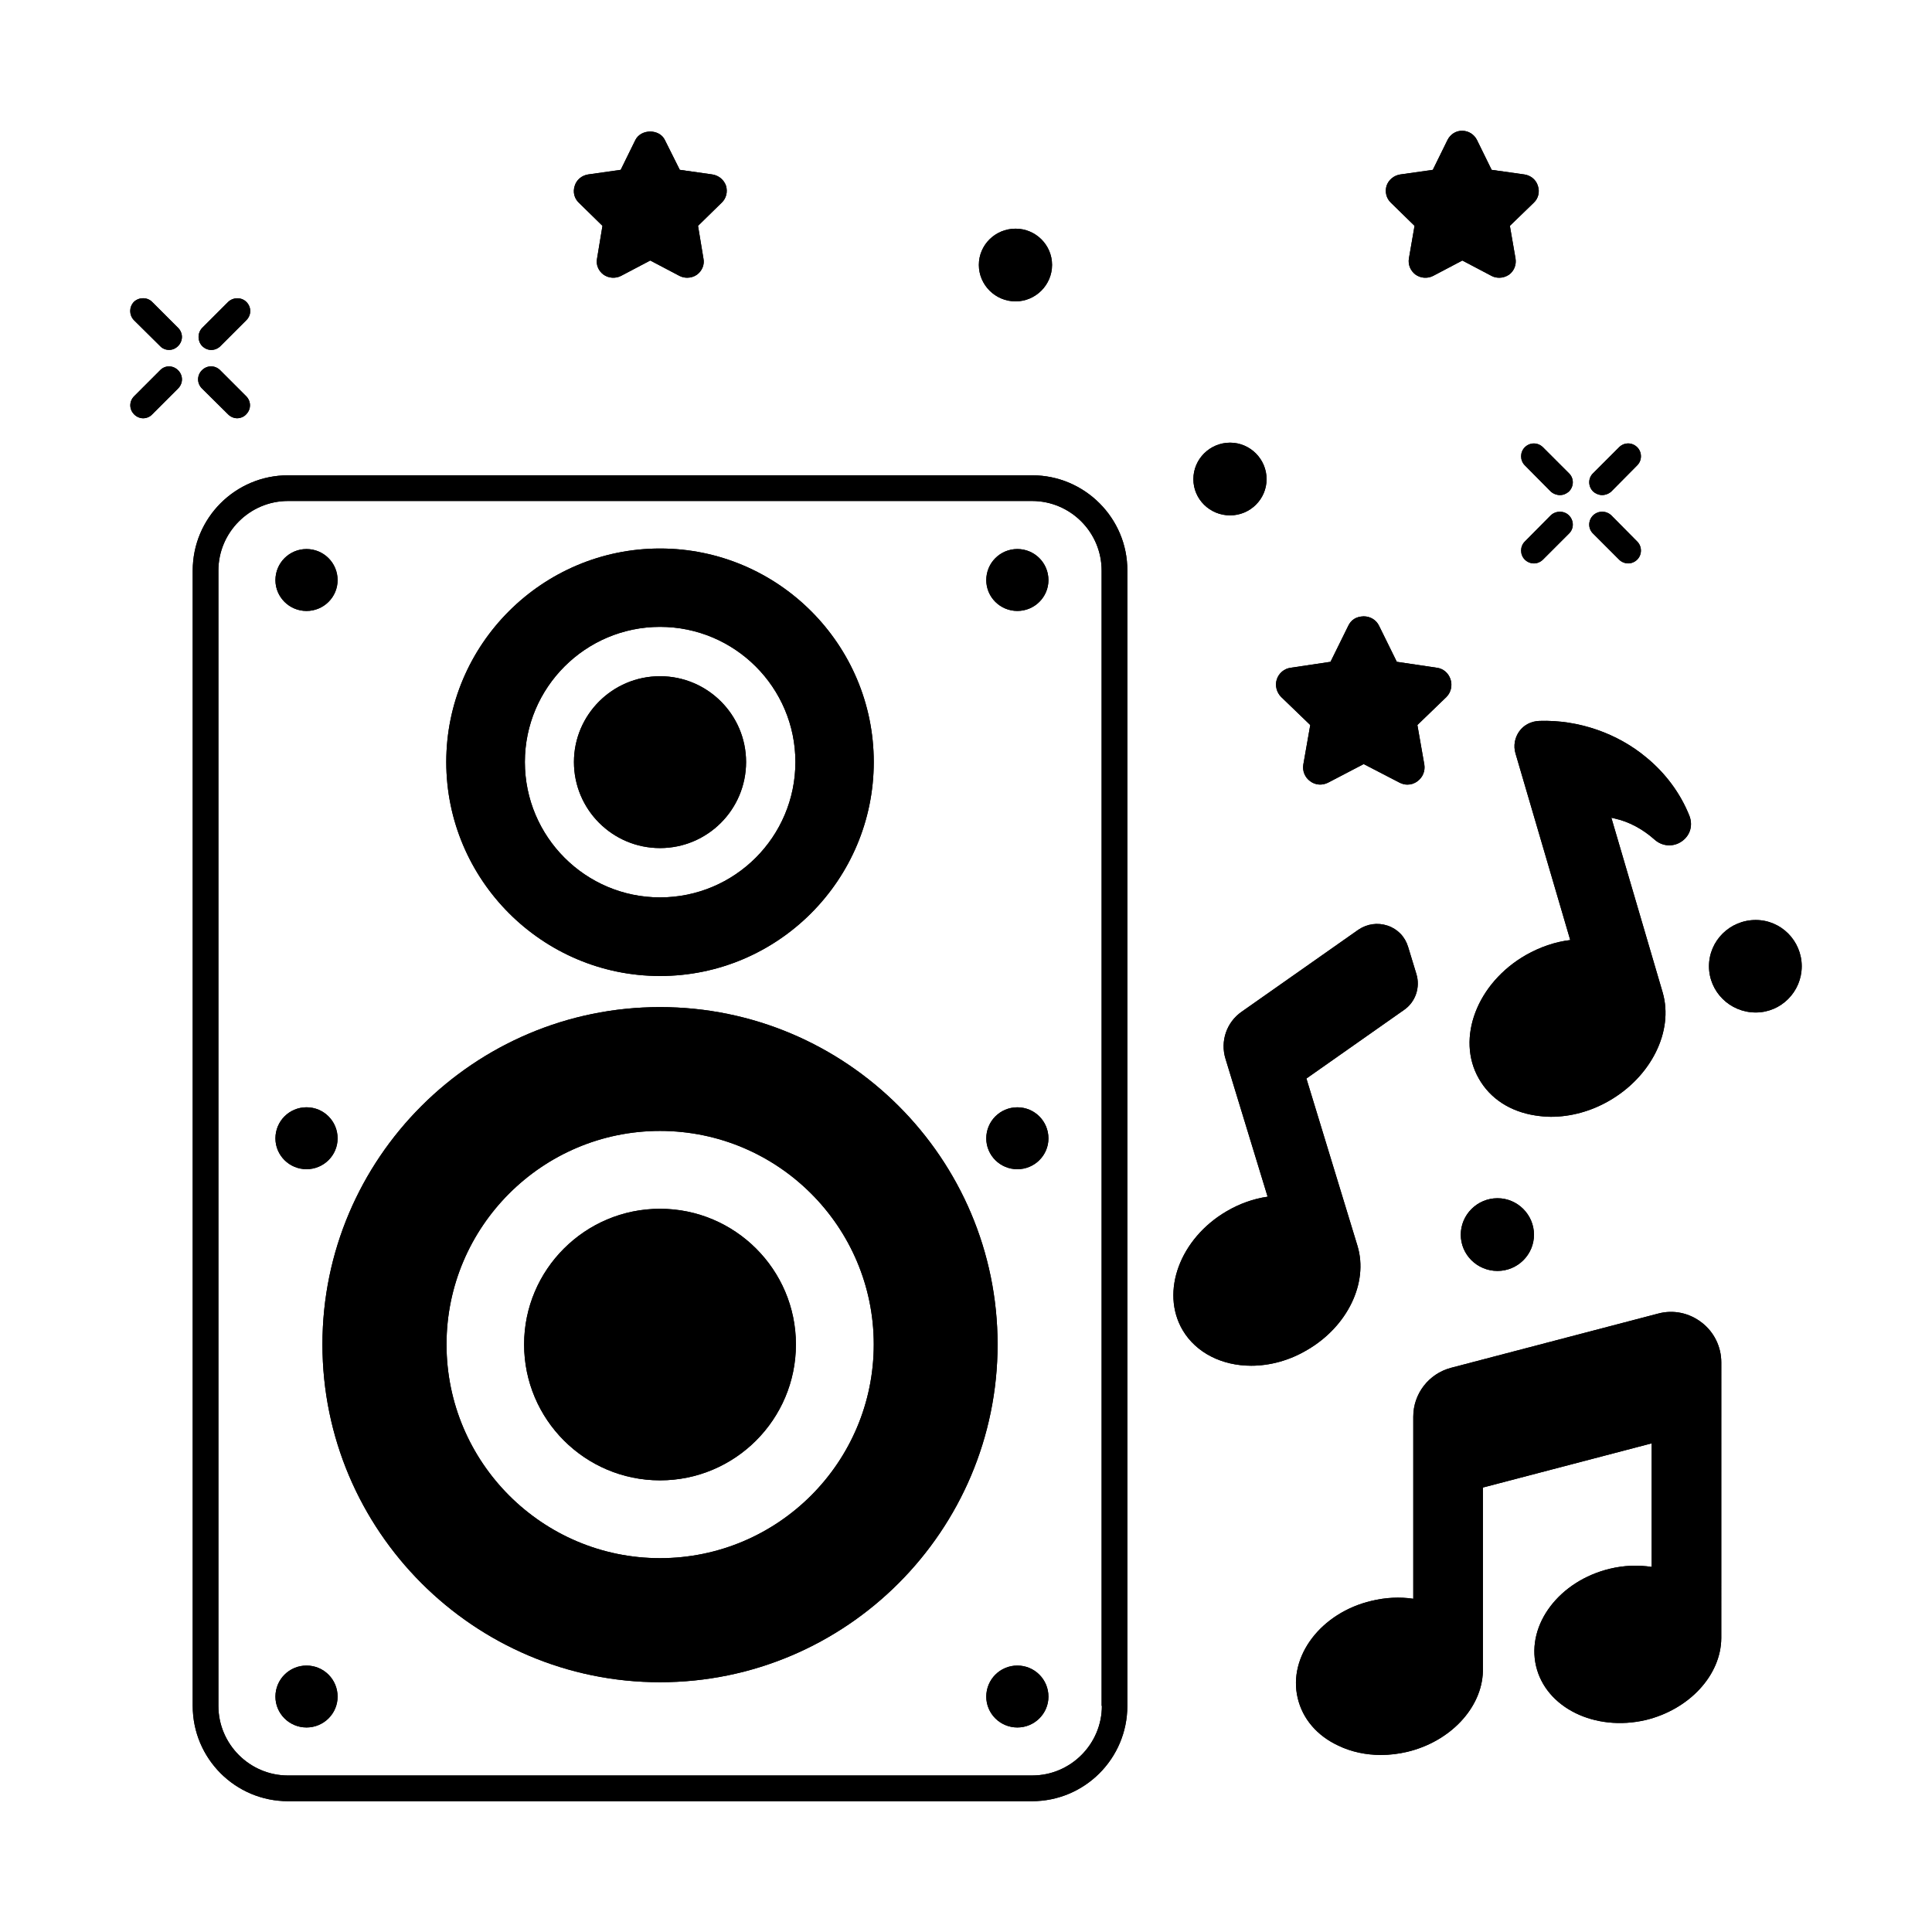 <?xml version="1.0" encoding="UTF-8"?>
<!-- Uploaded to: ICON Repo, www.svgrepo.com, Generator: ICON Repo Mixer Tools -->
<svg fill="#000000" width="800px" height="800px" version="1.1" viewBox="144 144 512 512" xmlns="http://www.w3.org/2000/svg">
 <g>
  <path d="m186.43 242.12-6.875 6.875c-1.363 1.363-1.363 3.473 0 4.832 0.68 0.68 1.566 1.02 2.383 1.02s1.77-0.34 2.383-1.02l6.875-6.875c1.363-1.363 1.363-3.473 0-4.832-1.363-1.363-3.473-1.363-4.766 0z"/>
  <path d="m184.31 224c-1.293-1.293-3.473-1.293-4.832 0-1.293 1.363-1.293 3.473 0 4.832l6.945 6.875c0.613 0.68 1.496 1.02 2.383 1.02 0.887 0 1.703-0.34 2.383-1.02 1.363-1.363 1.363-3.473 0-4.832z"/>
  <path d="m417.56 269.96h-197.23c-13.957 0-25.258 11.301-25.258 25.258v300.86c0 13.957 11.301 25.258 25.258 25.258h197.17c13.957 0 25.258-11.301 25.258-25.258v-300.86c0.07-13.887-11.301-25.258-25.191-25.258zm18.453 326.11c0 10.145-8.305 18.449-18.449 18.449l-197.24 0.004c-10.145 0-18.449-8.305-18.449-18.449v-300.86c0-10.145 8.305-18.449 18.449-18.449h197.17c10.145 0 18.449 8.238 18.449 18.449v300.86z"/>
  <path d="m318.91 410.89c-49.293 0-89.461 40.102-89.461 89.391 0 49.359 40.168 89.527 89.461 89.527 49.359 0 89.461-40.168 89.461-89.527-0.004-49.289-40.102-89.391-89.461-89.391zm0 146.04c-31.184 0-56.578-25.395-56.578-56.645 0-31.184 25.395-56.578 56.578-56.578 31.25 0 56.645 25.395 56.645 56.578 0 31.25-25.395 56.645-56.645 56.645z"/>
  <path d="m318.91 464.34c-19.879 0-36.016 16.137-36.016 35.949 0 19.879 16.137 36.016 36.016 36.016 19.879 0 36.016-16.137 36.016-36.016 0-19.812-16.137-35.949-36.016-35.949z"/>
  <path d="m303.66 203.85-1.43 8.645c-0.34 1.633 0.34 3.269 1.703 4.289 1.363 0.953 3.133 1.09 4.629 0.34l7.762-4.086 7.762 4.086c0.68 0.34 1.363 0.477 2.043 0.477 0.887 0 1.84-0.273 2.586-0.816 1.363-1.02 2.043-2.656 1.703-4.289l-1.43-8.645 6.262-6.129c1.227-1.156 1.633-2.859 1.156-4.492-0.543-1.566-1.906-2.723-3.609-2.996l-8.645-1.227-3.949-7.898c-1.43-2.996-6.332-2.996-7.828 0l-3.879 7.898-8.645 1.227c-1.703 0.273-3.062 1.43-3.539 2.996-0.543 1.633-0.137 3.336 1.09 4.492z"/>
  <path d="m413.14 223.87c5.309 0 9.668-4.356 9.668-9.668 0-5.309-4.356-9.602-9.668-9.602-5.379 0-9.734 4.289-9.734 9.602 0 5.309 4.359 9.668 9.734 9.668z"/>
  <path d="m199.97 236.74c0.887 0 1.77-0.34 2.449-1.02l6.875-6.875c1.363-1.363 1.363-3.473 0-4.832-1.293-1.293-3.473-1.293-4.832 0l-6.875 6.875c-1.293 1.363-1.293 3.473 0 4.832 0.68 0.68 1.566 1.02 2.383 1.02z"/>
  <path d="m204.46 253.82c0.68 0.68 1.566 1.02 2.383 1.02s1.77-0.34 2.383-1.02c1.363-1.363 1.363-3.473 0-4.832l-6.875-6.875c-1.363-1.363-3.473-1.363-4.832 0-1.363 1.363-1.363 3.473 0 4.832z"/>
  <path d="m503.76 474.21-13.547-44.391 25.871-18.18c3.062-2.109 4.356-5.992 3.269-9.531l-2.18-7.148c-0.816-2.723-2.793-4.766-5.445-5.652-2.656-0.887-5.445-0.477-7.762 1.09l-30.91 21.719c-4.016 2.793-5.719 7.828-4.289 12.461l11.164 36.559c-3.746 0.543-7.422 1.84-10.895 3.879-12.324 7.215-17.566 21.309-11.641 31.453 3.609 6.129 10.555 9.465 18.18 9.465 4.902 0 10.145-1.363 14.91-4.223 10.617-6.188 16.199-17.762 13.273-27.5z"/>
  <path d="m594.99 494.5c-3.336-2.586-7.559-3.473-11.574-2.383l-54.875 14.367c-5.922 1.566-10.008 6.875-10.008 12.938v48.27c-3.609-0.543-7.352-0.34-11.031 0.543-13.414 3.133-22.195 14.707-19.609 25.734 1.293 5.516 5.106 10.008 10.824 12.664 3.402 1.633 7.285 2.449 11.234 2.449 2.316 0 4.629-0.273 6.945-0.816 11.438-2.723 19.812-11.641 20.086-21.309v-48.746l44.73-11.711v32.746c-3.609-0.543-7.352-0.41-11.031 0.477-13.414 3.199-22.195 14.773-19.609 25.805 2.586 11.031 15.59 17.43 29.07 14.297 11.508-2.793 19.949-11.848 20.016-21.719l0.004-73.051c0-4.152-1.906-8.035-5.172-10.555z"/>
  <path d="m469.99 280.58c5.309 0 9.668-4.289 9.668-9.602 0-5.309-4.356-9.668-9.668-9.668-5.379 0-9.734 4.356-9.734 9.668-0.004 5.312 4.356 9.602 9.734 9.602z"/>
  <path d="m573.06 292.29c0.68 0.68 1.566 1.02 2.449 1.02 0.816 0 1.703-0.34 2.383-1.02 1.293-1.293 1.293-3.473 0-4.766l-6.875-6.945c-1.363-1.293-3.473-1.293-4.832 0-1.363 1.363-1.363 3.539 0 4.832z"/>
  <path d="m518.87 203.85-1.496 8.645c-0.273 1.637 0.406 3.273 1.77 4.293 1.363 0.953 3.133 1.09 4.629 0.34l7.762-4.086 7.762 4.086c0.613 0.34 1.363 0.477 2.043 0.477 0.887 0 1.77-0.273 2.586-0.816 1.363-1.02 1.973-2.656 1.703-4.289l-1.496-8.645 6.332-6.129c1.227-1.156 1.633-2.859 1.09-4.492-0.477-1.566-1.84-2.723-3.539-2.996l-8.715-1.227-3.879-7.898c-0.75-1.496-2.246-2.449-3.879-2.449-1.703-0.066-3.199 0.953-3.949 2.449l-3.879 7.898-8.656 1.227c-1.703 0.273-3.062 1.43-3.609 2.996-0.477 1.633-0.066 3.336 1.156 4.492z"/>
  <path d="m531.12 471.21c0 5.309 4.356 9.602 9.734 9.602 5.309 0 9.668-4.289 9.668-9.602 0-5.309-4.356-9.668-9.668-9.668-5.375 0.004-9.734 4.359-9.734 9.668z"/>
  <path d="m546.65 337.77c-1.227 1.703-1.633 3.879-1.02 5.922l14.5 49.43c-4.016 0.477-7.965 1.84-11.711 3.949-13.004 7.422-18.586 22.125-12.527 32.746 2.996 5.309 8.305 8.781 15.047 9.805 1.363 0.203 2.723 0.34 4.086 0.34 5.176 0 10.555-1.43 15.387-4.223 11.164-6.398 17.156-18.449 14.23-28.664l-13.617-46.363c0.273 0.066 0.543 0.137 0.887 0.203 3.746 0.816 7.422 2.793 10.555 5.582 2.043 1.84 4.969 2.043 7.215 0.477 2.246-1.566 2.996-4.223 2.043-6.738-2.383-5.992-6.332-11.301-11.371-15.453-7.625-6.398-17.973-10.078-28.391-9.734-2.113 0.07-4.086 1.023-5.312 2.723z"/>
  <path d="m609.29 387.81c-6.875 0-12.391 5.516-12.391 12.254 0 6.738 5.516 12.254 12.391 12.254 6.738 0 12.188-5.516 12.188-12.254-0.004-6.738-5.449-12.254-12.188-12.254z"/>
  <path d="m491.23 336.14-1.84 10.484c-0.273 1.703 0.41 3.402 1.84 4.426 1.363 1.02 3.199 1.156 4.766 0.34l9.395-4.902 9.465 4.902c0.68 0.34 1.363 0.543 2.109 0.543 0.953 0 1.84-0.273 2.656-0.887 1.43-1.02 2.109-2.723 1.84-4.426l-1.84-10.484 7.691-7.422c1.227-1.227 1.633-3.062 1.09-4.699-0.543-1.633-1.906-2.859-3.676-3.062l-10.555-1.566-4.699-9.531c-0.75-1.566-2.316-2.519-4.086-2.519-2.043 0.066-3.336 0.953-4.086 2.519l-4.699 9.531-10.484 1.566c-1.77 0.203-3.199 1.43-3.746 3.062-0.543 1.633-0.066 3.473 1.156 4.699z"/>
  <path d="m552.91 292.29 6.875-6.875c1.363-1.293 1.363-3.473 0-4.832-1.293-1.293-3.473-1.293-4.832 0l-6.875 6.945c-1.293 1.293-1.293 3.473 0 4.766 0.68 0.68 1.566 1.02 2.449 1.02 0.816-0.004 1.703-0.344 2.383-1.023z"/>
  <path d="m548.08 262.54c-1.293 1.293-1.293 3.473 0 4.766l6.875 6.945c0.68 0.613 1.566 0.953 2.449 0.953 0.887 0 1.703-0.34 2.383-0.953 1.363-1.363 1.363-3.539 0-4.832l-6.875-6.875c-1.359-1.363-3.473-1.363-4.832-0.004z"/>
  <path d="m568.57 275.2c0.887 0 1.77-0.34 2.449-0.953l6.875-6.945c1.293-1.293 1.293-3.473 0-4.766-1.363-1.363-3.473-1.363-4.832 0l-6.875 6.875c-1.363 1.293-1.363 3.473 0 4.832 0.68 0.617 1.566 0.957 2.383 0.957z"/>
  <path d="m413.61 437.45c-4.562 0-8.238 3.676-8.238 8.238 0 4.492 3.676 8.168 8.238 8.168s8.238-3.676 8.238-8.168c0-4.562-3.676-8.238-8.238-8.238z"/>
  <path d="m225.23 585.39c-4.562 0-8.238 3.676-8.238 8.238 0 4.492 3.676 8.168 8.238 8.168s8.238-3.676 8.238-8.168c0-4.562-3.676-8.238-8.238-8.238z"/>
  <path d="m225.23 305.91c4.562 0 8.238-3.676 8.238-8.168 0-4.562-3.676-8.238-8.238-8.238s-8.238 3.676-8.238 8.238c0 4.488 3.676 8.168 8.238 8.168z"/>
  <path d="m413.61 289.5c-4.562 0-8.238 3.676-8.238 8.238 0 4.492 3.676 8.168 8.238 8.168s8.238-3.676 8.238-8.168c0-4.562-3.676-8.238-8.238-8.238z"/>
  <path d="m225.23 453.85c4.562 0 8.238-3.676 8.238-8.168 0-4.562-3.676-8.238-8.238-8.238s-8.238 3.676-8.238 8.238c0 4.492 3.676 8.168 8.238 8.168z"/>
  <path d="m413.61 585.39c-4.562 0-8.238 3.676-8.238 8.238 0 4.492 3.676 8.168 8.238 8.168s8.238-3.676 8.238-8.168c0-4.562-3.676-8.238-8.238-8.238z"/>
  <path d="m318.91 402.65c31.25 0 56.645-25.461 56.645-56.711 0-31.184-25.395-56.578-56.645-56.578-31.184 0-56.645 25.395-56.645 56.578 0 31.25 25.461 56.711 56.645 56.711zm0-92.523c19.812 0 35.879 16.066 35.879 35.812 0 19.812-16.066 35.879-35.879 35.879-19.742 0-35.812-16.066-35.812-35.879 0-19.746 16.066-35.812 35.812-35.812z"/>
  <path d="m318.91 368.75c12.594 0 22.809-10.211 22.809-22.809 0-12.527-10.211-22.738-22.809-22.738-12.594 0-22.809 10.211-22.809 22.738 0 12.594 10.211 22.809 22.809 22.809z"/>
  <path d="m186.43 242.12-6.875 6.875c-1.363 1.363-1.363 3.473 0 4.832 0.68 0.68 1.566 1.02 2.383 1.02s1.77-0.34 2.383-1.02l6.875-6.875c1.363-1.363 1.363-3.473 0-4.832-1.363-1.363-3.473-1.363-4.766 0z"/>
  <path d="m184.31 224c-1.293-1.293-3.473-1.293-4.832 0-1.293 1.363-1.293 3.473 0 4.832l6.945 6.875c0.613 0.68 1.496 1.02 2.383 1.02 0.887 0 1.703-0.34 2.383-1.02 1.363-1.363 1.363-3.473 0-4.832z"/>
  <path d="m417.56 269.96h-197.23c-13.957 0-25.258 11.301-25.258 25.258v300.86c0 13.957 11.301 25.258 25.258 25.258h197.17c13.957 0 25.258-11.301 25.258-25.258v-300.86c0.07-13.887-11.301-25.258-25.191-25.258zm18.453 326.11c0 10.145-8.305 18.449-18.449 18.449l-197.24 0.004c-10.145 0-18.449-8.305-18.449-18.449v-300.86c0-10.145 8.305-18.449 18.449-18.449h197.17c10.145 0 18.449 8.238 18.449 18.449v300.86z"/>
  <path d="m318.91 410.89c-49.293 0-89.461 40.102-89.461 89.391 0 49.359 40.168 89.527 89.461 89.527 49.359 0 89.461-40.168 89.461-89.527-0.004-49.289-40.102-89.391-89.461-89.391zm0 146.04c-31.184 0-56.578-25.395-56.578-56.645 0-31.184 25.395-56.578 56.578-56.578 31.25 0 56.645 25.395 56.645 56.578 0 31.25-25.395 56.645-56.645 56.645z"/>
  <path d="m318.91 464.34c-19.879 0-36.016 16.137-36.016 35.949 0 19.879 16.137 36.016 36.016 36.016 19.879 0 36.016-16.137 36.016-36.016 0-19.812-16.137-35.949-36.016-35.949z"/>
  <path d="m303.66 203.85-1.43 8.645c-0.34 1.633 0.34 3.269 1.703 4.289 1.363 0.953 3.133 1.09 4.629 0.34l7.762-4.086 7.762 4.086c0.68 0.34 1.363 0.477 2.043 0.477 0.887 0 1.84-0.273 2.586-0.816 1.363-1.02 2.043-2.656 1.703-4.289l-1.43-8.645 6.262-6.129c1.227-1.156 1.633-2.859 1.156-4.492-0.543-1.566-1.906-2.723-3.609-2.996l-8.645-1.227-3.949-7.898c-1.43-2.996-6.332-2.996-7.828 0l-3.879 7.898-8.645 1.227c-1.703 0.273-3.062 1.43-3.539 2.996-0.543 1.633-0.137 3.336 1.09 4.492z"/>
  <path d="m413.14 223.87c5.309 0 9.668-4.356 9.668-9.668 0-5.309-4.356-9.602-9.668-9.602-5.379 0-9.734 4.289-9.734 9.602 0 5.309 4.359 9.668 9.734 9.668z"/>
  <path d="m199.97 236.74c0.887 0 1.77-0.34 2.449-1.02l6.875-6.875c1.363-1.363 1.363-3.473 0-4.832-1.293-1.293-3.473-1.293-4.832 0l-6.875 6.875c-1.293 1.363-1.293 3.473 0 4.832 0.68 0.68 1.566 1.02 2.383 1.02z"/>
  <path d="m204.46 253.82c0.68 0.68 1.566 1.02 2.383 1.02s1.77-0.34 2.383-1.02c1.363-1.363 1.363-3.473 0-4.832l-6.875-6.875c-1.363-1.363-3.473-1.363-4.832 0-1.363 1.363-1.363 3.473 0 4.832z"/>
  <path d="m503.76 474.21-13.547-44.391 25.871-18.18c3.062-2.109 4.356-5.992 3.269-9.531l-2.18-7.148c-0.816-2.723-2.793-4.766-5.445-5.652-2.656-0.887-5.445-0.477-7.762 1.09l-30.91 21.719c-4.016 2.793-5.719 7.828-4.289 12.461l11.164 36.559c-3.746 0.543-7.422 1.84-10.895 3.879-12.324 7.215-17.566 21.309-11.641 31.453 3.609 6.129 10.555 9.465 18.18 9.465 4.902 0 10.145-1.363 14.91-4.223 10.617-6.188 16.199-17.762 13.273-27.5z"/>
  <path d="m594.99 494.5c-3.336-2.586-7.559-3.473-11.574-2.383l-54.875 14.367c-5.922 1.566-10.008 6.875-10.008 12.938v48.27c-3.609-0.543-7.352-0.34-11.031 0.543-13.414 3.133-22.195 14.707-19.609 25.734 1.293 5.516 5.106 10.008 10.824 12.664 3.402 1.633 7.285 2.449 11.234 2.449 2.316 0 4.629-0.273 6.945-0.816 11.438-2.723 19.812-11.641 20.086-21.309v-48.746l44.73-11.711v32.746c-3.609-0.543-7.352-0.41-11.031 0.477-13.414 3.199-22.195 14.773-19.609 25.805 2.586 11.031 15.59 17.43 29.07 14.297 11.508-2.793 19.949-11.848 20.016-21.719l0.004-73.051c0-4.152-1.906-8.035-5.172-10.555z"/>
  <path d="m469.99 280.58c5.309 0 9.668-4.289 9.668-9.602 0-5.309-4.356-9.668-9.668-9.668-5.379 0-9.734 4.356-9.734 9.668-0.004 5.312 4.356 9.602 9.734 9.602z"/>
  <path d="m573.06 292.29c0.68 0.68 1.566 1.02 2.449 1.02 0.816 0 1.703-0.34 2.383-1.02 1.293-1.293 1.293-3.473 0-4.766l-6.875-6.945c-1.363-1.293-3.473-1.293-4.832 0-1.363 1.363-1.363 3.539 0 4.832z"/>
  <path d="m518.87 203.85-1.496 8.645c-0.273 1.637 0.406 3.273 1.77 4.293 1.363 0.953 3.133 1.09 4.629 0.34l7.762-4.086 7.762 4.086c0.613 0.34 1.363 0.477 2.043 0.477 0.887 0 1.77-0.273 2.586-0.816 1.363-1.02 1.973-2.656 1.703-4.289l-1.496-8.645 6.332-6.129c1.227-1.156 1.633-2.859 1.09-4.492-0.477-1.566-1.84-2.723-3.539-2.996l-8.715-1.227-3.879-7.898c-0.75-1.496-2.246-2.449-3.879-2.449-1.703-0.066-3.199 0.953-3.949 2.449l-3.879 7.898-8.656 1.227c-1.703 0.273-3.062 1.43-3.609 2.996-0.477 1.633-0.066 3.336 1.156 4.492z"/>
  <path d="m531.12 471.21c0 5.309 4.356 9.602 9.734 9.602 5.309 0 9.668-4.289 9.668-9.602 0-5.309-4.356-9.668-9.668-9.668-5.375 0.004-9.734 4.359-9.734 9.668z"/>
  <path d="m546.65 337.77c-1.227 1.703-1.633 3.879-1.02 5.922l14.5 49.43c-4.016 0.477-7.965 1.84-11.711 3.949-13.004 7.422-18.586 22.125-12.527 32.746 2.996 5.309 8.305 8.781 15.047 9.805 1.363 0.203 2.723 0.34 4.086 0.34 5.176 0 10.555-1.43 15.387-4.223 11.164-6.398 17.156-18.449 14.23-28.664l-13.617-46.363c0.273 0.066 0.543 0.137 0.887 0.203 3.746 0.816 7.422 2.793 10.555 5.582 2.043 1.84 4.969 2.043 7.215 0.477 2.246-1.566 2.996-4.223 2.043-6.738-2.383-5.992-6.332-11.301-11.371-15.453-7.625-6.398-17.973-10.078-28.391-9.734-2.113 0.07-4.086 1.023-5.312 2.723z"/>
  <path d="m609.29 387.81c-6.875 0-12.391 5.516-12.391 12.254 0 6.738 5.516 12.254 12.391 12.254 6.738 0 12.188-5.516 12.188-12.254-0.004-6.738-5.449-12.254-12.188-12.254z"/>
  <path d="m491.23 336.14-1.84 10.484c-0.273 1.703 0.41 3.402 1.84 4.426 1.363 1.02 3.199 1.156 4.766 0.34l9.395-4.902 9.465 4.902c0.68 0.34 1.363 0.543 2.109 0.543 0.953 0 1.84-0.273 2.656-0.887 1.43-1.02 2.109-2.723 1.84-4.426l-1.84-10.484 7.691-7.422c1.227-1.227 1.633-3.062 1.09-4.699-0.543-1.633-1.906-2.859-3.676-3.062l-10.555-1.566-4.699-9.531c-0.75-1.566-2.316-2.519-4.086-2.519-2.043 0.066-3.336 0.953-4.086 2.519l-4.699 9.531-10.484 1.566c-1.77 0.203-3.199 1.43-3.746 3.062-0.543 1.633-0.066 3.473 1.156 4.699z"/>
  <path d="m552.91 292.29 6.875-6.875c1.363-1.293 1.363-3.473 0-4.832-1.293-1.293-3.473-1.293-4.832 0l-6.875 6.945c-1.293 1.293-1.293 3.473 0 4.766 0.68 0.68 1.566 1.02 2.449 1.02 0.816-0.004 1.703-0.344 2.383-1.023z"/>
  <path d="m548.08 262.54c-1.293 1.293-1.293 3.473 0 4.766l6.875 6.945c0.68 0.613 1.566 0.953 2.449 0.953 0.887 0 1.703-0.34 2.383-0.953 1.363-1.363 1.363-3.539 0-4.832l-6.875-6.875c-1.359-1.363-3.473-1.363-4.832-0.004z"/>
  <path d="m568.57 275.2c0.887 0 1.77-0.34 2.449-0.953l6.875-6.945c1.293-1.293 1.293-3.473 0-4.766-1.363-1.363-3.473-1.363-4.832 0l-6.875 6.875c-1.363 1.293-1.363 3.473 0 4.832 0.68 0.617 1.566 0.957 2.383 0.957z"/>
  <path d="m413.61 437.45c-4.562 0-8.238 3.676-8.238 8.238 0 4.492 3.676 8.168 8.238 8.168s8.238-3.676 8.238-8.168c0-4.562-3.676-8.238-8.238-8.238z"/>
  <path d="m225.23 585.39c-4.562 0-8.238 3.676-8.238 8.238 0 4.492 3.676 8.168 8.238 8.168s8.238-3.676 8.238-8.168c0-4.562-3.676-8.238-8.238-8.238z"/>
  <path d="m225.23 305.91c4.562 0 8.238-3.676 8.238-8.168 0-4.562-3.676-8.238-8.238-8.238s-8.238 3.676-8.238 8.238c0 4.488 3.676 8.168 8.238 8.168z"/>
  <path d="m413.61 289.5c-4.562 0-8.238 3.676-8.238 8.238 0 4.492 3.676 8.168 8.238 8.168s8.238-3.676 8.238-8.168c0-4.562-3.676-8.238-8.238-8.238z"/>
  <path d="m225.23 453.85c4.562 0 8.238-3.676 8.238-8.168 0-4.562-3.676-8.238-8.238-8.238s-8.238 3.676-8.238 8.238c0 4.492 3.676 8.168 8.238 8.168z"/>
  <path d="m413.61 585.39c-4.562 0-8.238 3.676-8.238 8.238 0 4.492 3.676 8.168 8.238 8.168s8.238-3.676 8.238-8.168c0-4.562-3.676-8.238-8.238-8.238z"/>
  <path d="m318.91 402.65c31.25 0 56.645-25.461 56.645-56.711 0-31.184-25.395-56.578-56.645-56.578-31.184 0-56.645 25.395-56.645 56.578 0 31.25 25.461 56.711 56.645 56.711zm0-92.523c19.812 0 35.879 16.066 35.879 35.812 0 19.812-16.066 35.879-35.879 35.879-19.742 0-35.812-16.066-35.812-35.879 0-19.746 16.066-35.812 35.812-35.812z"/>
  <path d="m318.91 368.75c12.594 0 22.809-10.211 22.809-22.809 0-12.527-10.211-22.738-22.809-22.738-12.594 0-22.809 10.211-22.809 22.738 0 12.594 10.211 22.809 22.809 22.809z"/>
 </g>
</svg>